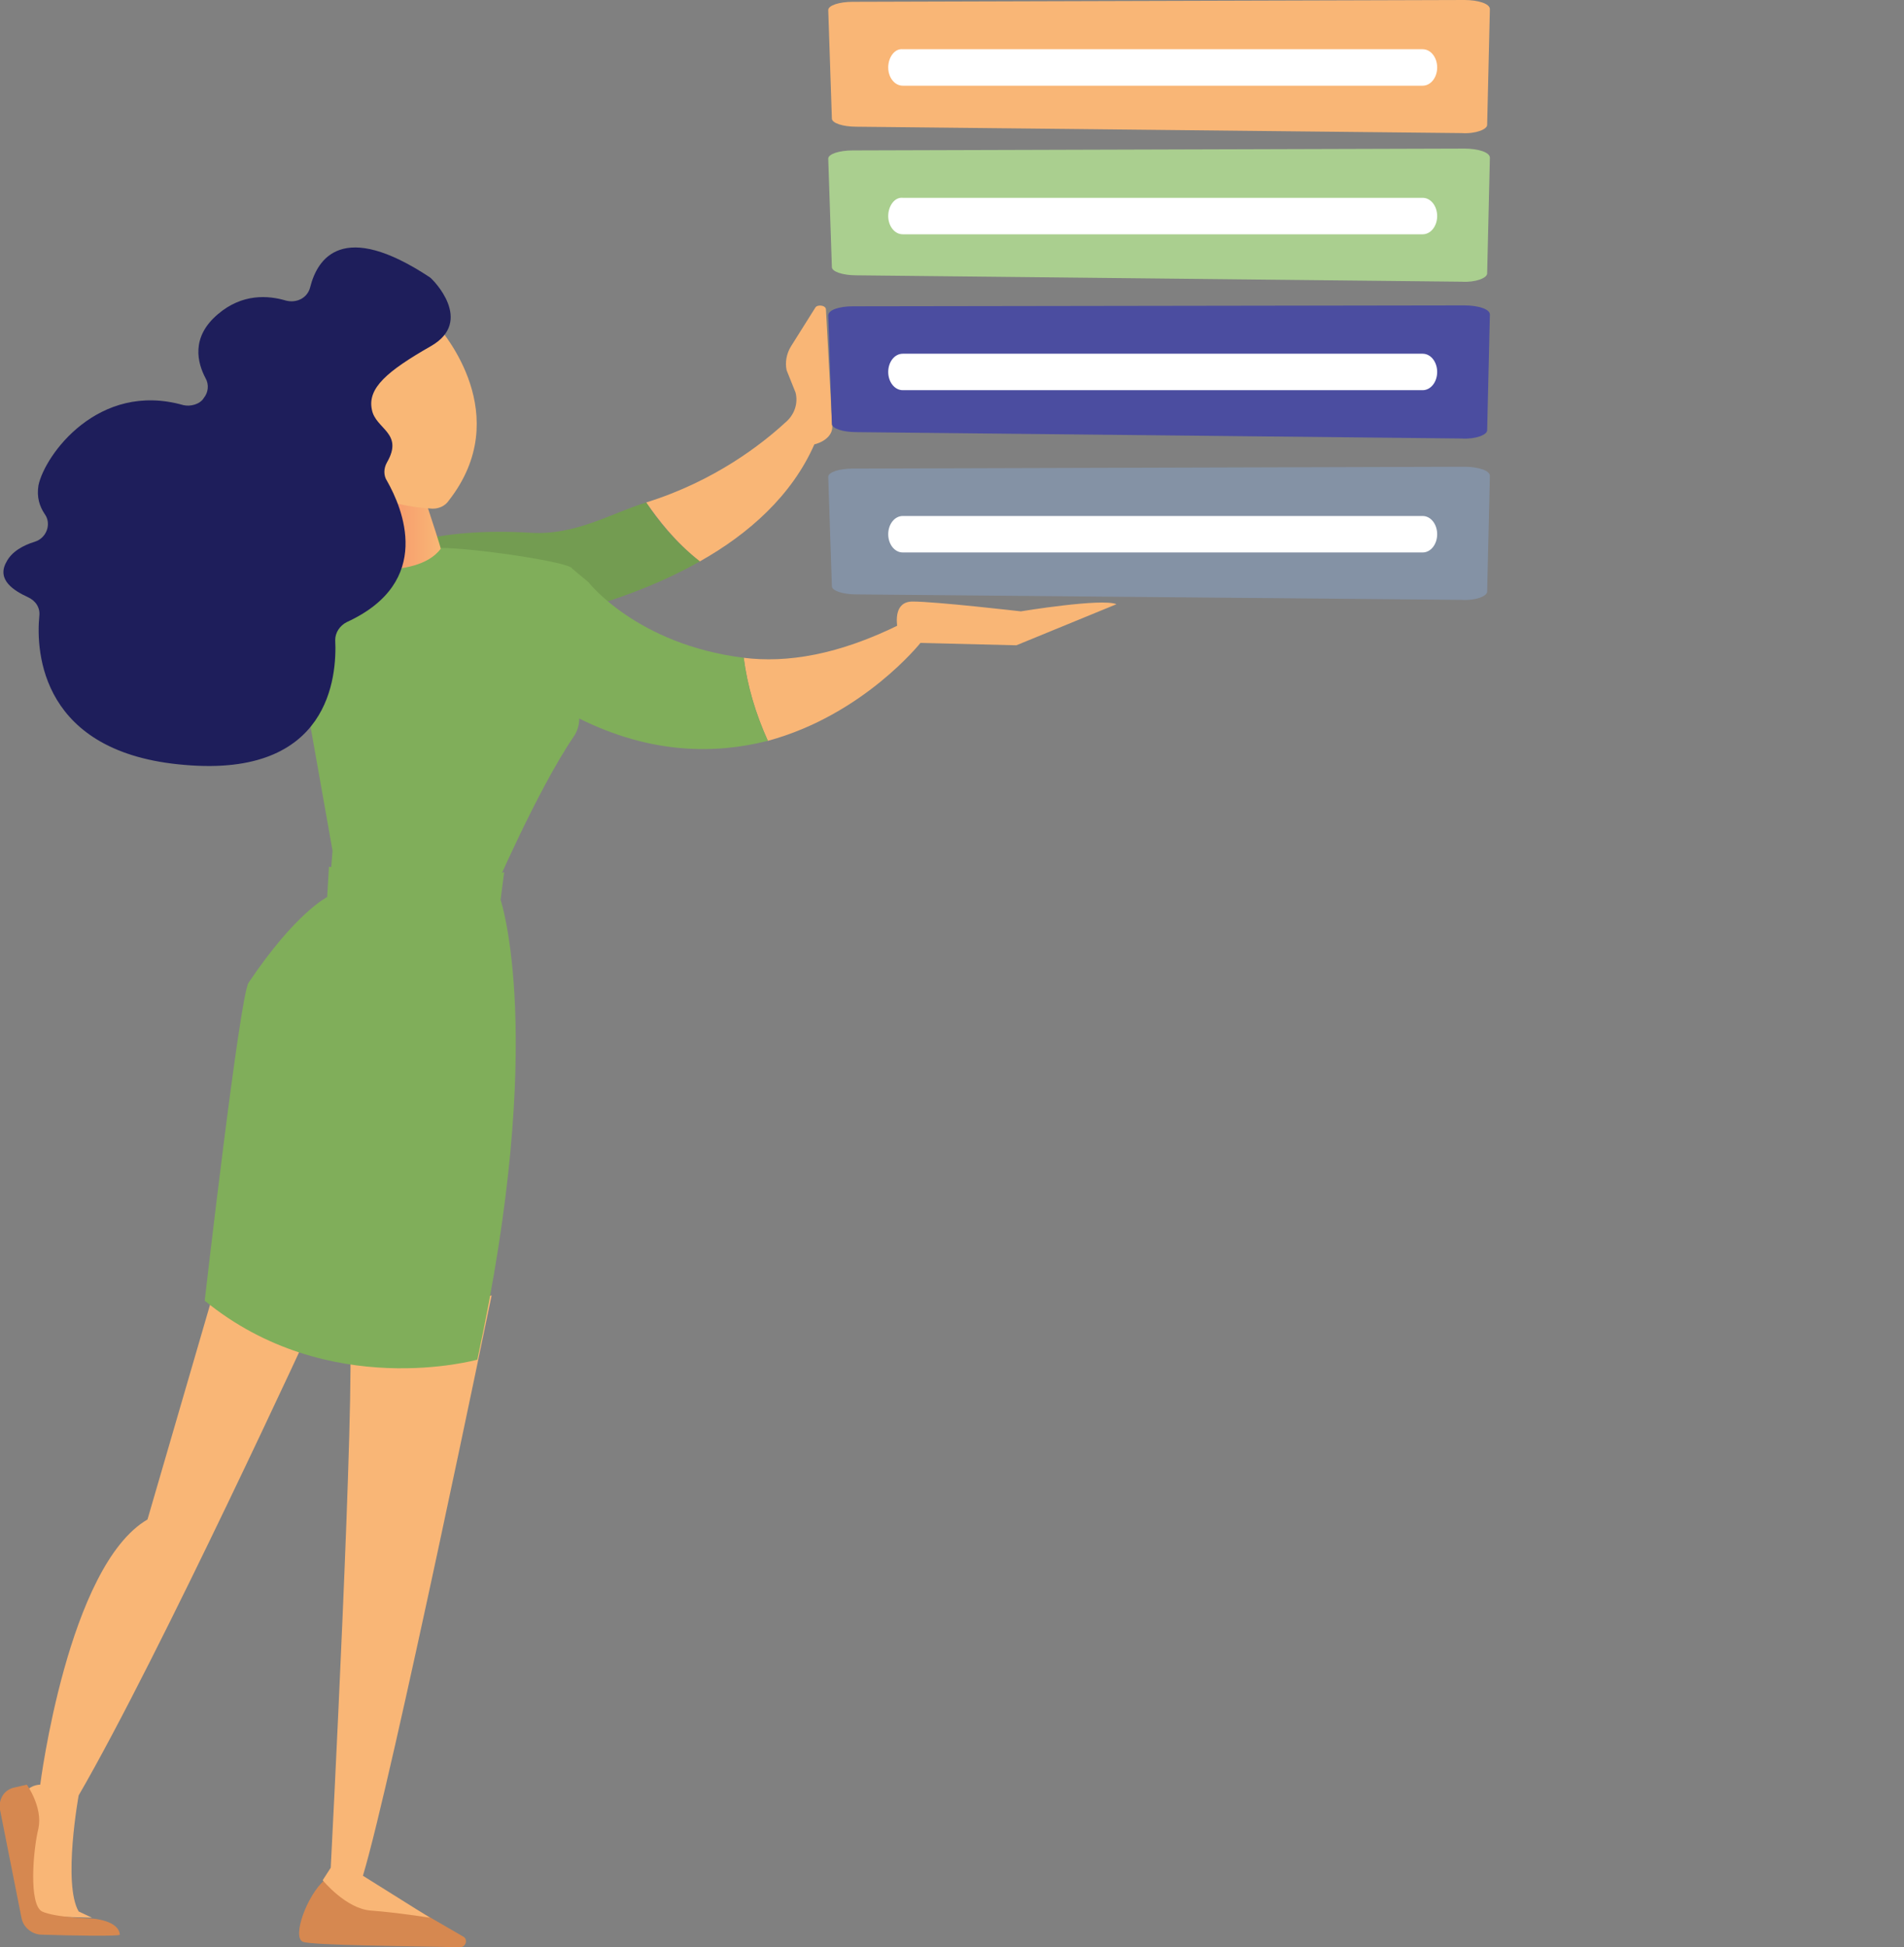<svg width="400" height="409" viewBox="0 0 400 409" fill="none" xmlns="http://www.w3.org/2000/svg">
<rect x="0" y="0" width="400" height="409" fill="#808080" stroke="none"/>
<g clip-path="url(#clip0)">
<path d="M111.55 111.909C71.362 109.47 64.226 129.727 64.226 129.727L79.249 134.603C79.249 134.603 118.686 134.04 147.042 117.911C141.784 113.784 138.028 109.095 135.775 105.532C128.451 107.782 120.939 112.471 111.55 111.909Z" fill="#739C51"/>
<path d="M173.521 65.02C173.521 64.082 171.643 63.894 171.267 64.645L166.197 72.71C165.258 74.21 164.882 76.086 165.258 77.774L167.136 82.463C167.699 84.713 166.948 87.151 164.882 88.84C160.188 93.153 150.235 101.031 135.774 105.532C138.216 109.096 141.784 113.785 147.042 117.911C157.371 112.097 166.385 104.032 171.08 93.341C173.333 92.778 175.023 91.278 174.835 89.402L173.521 65.02Z" fill="#F9B676"/>
<path d="M193.427 134.978L189.296 131.04C176.15 137.604 165.258 139.292 156.244 138.167C156.995 143.981 158.685 149.795 161.315 155.61C181.408 150.17 193.427 134.978 193.427 134.978Z" fill="#F9B676"/>
<path d="M190.611 134.978L213.521 135.541L234.554 126.913C231.55 125.6 214.46 128.414 214.46 128.414C214.46 128.414 196.62 126.351 191.737 126.351C187.794 126.351 188.357 130.664 188.545 131.977C188.545 132.352 188.733 132.54 188.733 132.54L190.611 134.978Z" fill="#F9B676"/>
<path d="M66.291 276.584C66.291 276.584 33.615 347.669 16.526 377.115C16.526 377.115 13.146 395.683 16.526 401.498L19.343 402.81L5.822 402.435C5.822 402.435 4.695 377.49 5.634 376.177C6.573 374.864 8.451 374.864 8.451 374.864C8.451 374.864 14.272 328.913 30.986 319.16L47.324 263.08L66.291 276.584Z" fill="#F9B676"/>
<path d="M25.165 406.374C25.165 406.749 14.648 406.562 8.826 406.374C6.761 406.374 4.883 404.873 4.507 402.81L0 380.116C-0.375 377.865 0.939 375.802 3.193 375.427L5.634 374.864C5.634 374.864 9.014 379.553 8.075 384.055C6.949 388.556 6.01 399.997 8.826 401.497C11.643 402.81 19.531 402.998 19.531 402.998C19.531 402.998 24.977 403.373 25.165 406.374Z" fill="#D68850"/>
<path d="M97.277 406.749C98.404 407.312 97.84 409 96.713 409C87.136 408.812 65.54 408.625 63.662 407.875C61.221 406.937 64.601 397.934 68.169 394.933L87.887 401.31L97.277 406.749Z" fill="#D68850"/>
<path d="M103.286 272.083C103.286 272.083 82.254 374.114 76.244 393.995L90.329 402.811C90.329 402.811 83.192 401.685 77.934 401.31C72.676 400.935 67.793 394.933 67.793 394.933L69.484 392.307C69.484 392.307 74.742 290.839 73.427 279.398L103.286 272.083Z" fill="#F9B676"/>
<path d="M161.315 155.61C158.685 149.795 156.995 143.981 156.244 138.167C133.709 135.353 123.568 122.224 123.568 122.224C122.629 121.474 121.502 120.536 120.188 119.411C119.812 118.098 99.718 115.097 92.582 115.097C84.132 115.097 76.432 119.786 59.343 119.411L69.859 178.679L69.108 188.245H103.286C103.286 188.245 112.864 165.925 120.563 154.672C121.315 153.546 121.69 152.234 121.69 150.921C136.714 158.423 150.235 158.423 161.315 155.61Z" fill="#80AE5A"/>
<path d="M105.916 183.181L105.165 188.995C105.165 188.995 114.93 217.879 100.282 285.587C100.282 285.587 68.92 294.402 43.005 273.208C43.005 273.208 50.329 209.439 52.207 206.438C62.16 191.621 68.733 188.432 68.733 188.432L69.108 182.055C69.296 182.055 96.902 187.119 105.916 183.181Z" fill="#80AE5A"/>
<path d="M92.582 115.285C92.77 115.098 85.446 93.341 85.446 93.341L75.117 94.279L70.986 119.036C70.986 118.849 87.324 122.225 92.582 115.285Z" fill="url(#paint0_linear)"/>
<path d="M92.395 68.958C92.77 69.708 108.357 87.151 94.272 105.157C93.521 106.282 92.207 106.845 90.892 106.845C87.512 106.657 80.188 105.907 73.24 101.593C63.662 95.591 65.54 74.772 68.357 69.708C71.174 64.644 88.075 62.018 92.395 68.958Z" fill="url(#paint1_linear)"/>
<path d="M90.329 58.267C90.892 58.642 99.718 67.458 90.516 72.709C81.315 77.961 77.183 81.525 78.122 86.026C78.873 90.152 84.883 90.902 81.315 97.092C80.564 98.405 80.564 99.905 81.315 101.03C84.507 106.657 91.268 122.224 72.864 130.665C71.362 131.415 70.423 132.915 70.423 134.416C70.798 142.106 69.296 163.3 38.873 160.674C8.639 158.236 7.512 137.042 8.263 129.352C8.451 127.664 7.512 126.163 5.822 125.413C3.005 124.1 -0.751 121.849 1.315 118.098C2.441 115.848 4.883 114.535 7.324 113.784C9.765 113.034 10.892 110.033 9.39 107.97C8.263 106.282 7.7 104.407 8.075 101.968C9.39 95.591 20.657 80.024 38.498 85.088C40 85.463 42.066 84.9 42.817 83.588C43.756 82.462 43.944 80.774 43.193 79.461C41.502 76.273 40 70.834 45.822 65.957C50.892 61.643 56.338 62.019 60.094 63.144C62.347 63.706 64.601 62.581 65.164 60.331C66.667 54.329 71.925 46.076 90.329 58.267Z" fill="#1E1E5B"/>
</g>
<g clip-path="url(#clip1)">
<path d="M179.155 0.383L307.654 0C310.518 0 313 0.766 313 1.915L312.427 26.234C312.427 27.192 309.945 28.149 307.081 27.957L179.919 26.617C177.055 26.617 174.764 25.851 174.764 24.894L174 2.106C174 1.149 176.291 0.383 179.155 0.383Z" fill="#F9B676"/>
<path d="M186.602 14.17C186.602 16.277 187.938 18 189.657 18H298.871C300.589 18 301.926 16.277 301.926 14.17C301.926 12.064 300.589 10.34 298.871 10.34H189.657C187.938 10.149 186.602 12.064 186.602 14.17Z" fill="white"/>
<path d="M179.155 31.595L307.654 31.212C310.518 31.212 313 31.978 313 33.127L312.427 57.446C312.427 58.404 309.945 59.361 307.081 59.17L179.919 57.829C177.055 57.829 174.764 57.063 174.764 56.106L174 33.319C174 32.361 176.291 31.595 179.155 31.595Z" fill="#AACF8F"/>
<path d="M186.602 45.383C186.602 47.489 187.938 49.212 189.657 49.212H298.871C300.589 49.212 301.926 47.489 301.926 45.383C301.926 43.276 300.589 41.553 298.871 41.553H189.657C187.938 41.361 186.602 43.276 186.602 45.383Z" fill="white"/>
<path d="M179.155 64.34L307.654 64.149C310.518 64.149 313 64.915 313 66.064L312.427 90.383C312.427 91.34 309.945 92.298 307.081 92.106L179.919 90.766C177.055 90.766 174.764 90 174.764 89.043L174 66.255C174 65.106 176.291 64.34 179.155 64.34Z" fill="#4B4DA0"/>
<path d="M186.602 78.128C186.602 80.234 187.938 81.957 189.657 81.957H298.871C300.589 81.957 301.926 80.234 301.926 78.128C301.926 76.021 300.589 74.298 298.871 74.298H189.657C187.938 74.298 186.602 76.021 186.602 78.128Z" fill="white"/>
<path d="M179.155 98.426L307.654 98.043C310.518 98.043 313 98.809 313 99.958L312.427 124.277C312.427 125.234 309.945 126.192 307.081 126L179.919 124.851C177.055 124.851 174.764 124.086 174.764 123.128L174 100.149C174 99.192 176.291 98.426 179.155 98.426Z" fill="#8492A5"/>
<path d="M186.602 112.213C186.602 114.319 187.938 116.043 189.657 116.043H298.871C300.589 116.043 301.926 114.319 301.926 112.213C301.926 110.107 300.589 108.383 298.871 108.383H189.657C187.938 108.383 186.602 110.107 186.602 112.213Z" fill="white"/>
</g>
<defs>
<linearGradient id="paint0_linear" x1="92.583" y1="106.481" x2="70.945" y2="106.481" gradientUnits="userSpaceOnUse">
<stop stop-color="#F9B776"/>
<stop offset="1" stop-color="#F47960"/>
</linearGradient>
<linearGradient id="paint1_linear" x1="66.455" y1="78.056" x2="-79.732" y2="18.565" gradientUnits="userSpaceOnUse">
<stop stop-color="#F9B776"/>
<stop offset="1" stop-color="#F47960"/>
</linearGradient>
<clipPath id="clip0">
<rect width="400" height="407" fill="white" transform="translate(0 2)"/>
</clipPath>
<clipPath id="clip1">
<rect width="139" height="126" fill="white" transform="translate(174)"/>
</clipPath>
</defs>
</svg>
